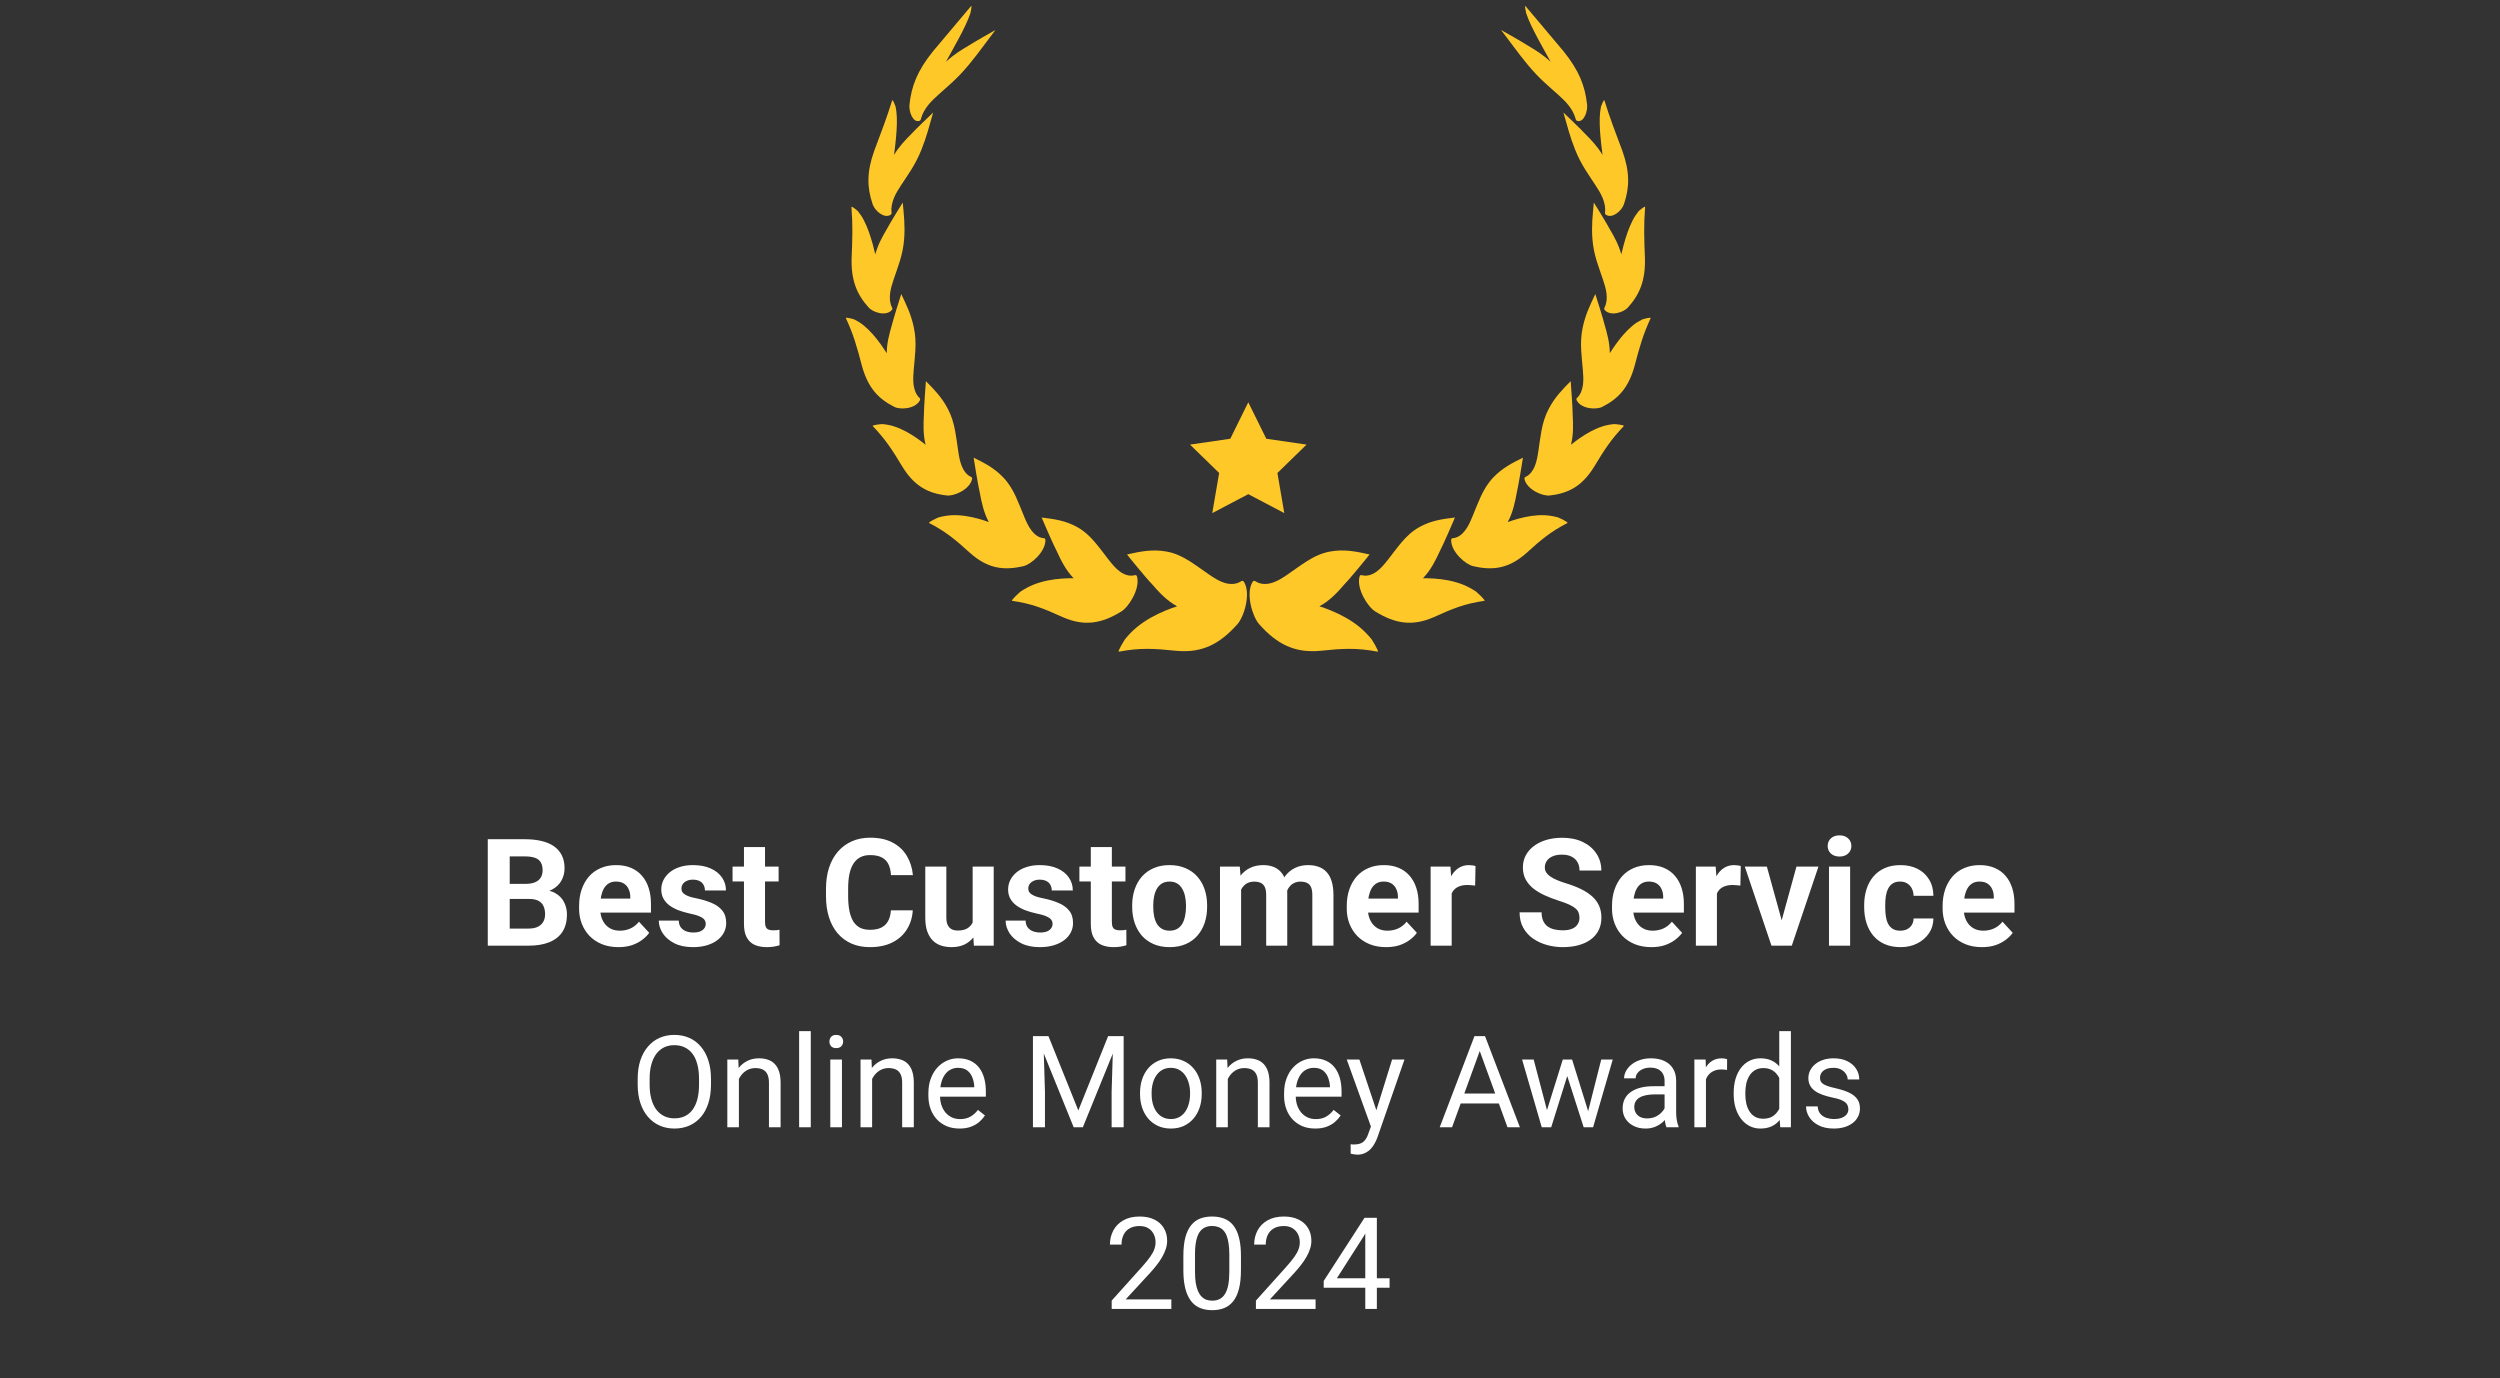 <?xml version="1.0" encoding="UTF-8"?> <svg xmlns="http://www.w3.org/2000/svg" width="234" height="129" viewBox="0 0 234 129" fill="none"><rect x="0" y="0" width="234" height="129" fill="#333333" stroke="none"/><path d="M116.839 37.653L118.525 41.067L122.294 41.615L119.566 44.272L120.21 48.026L116.839 46.254L113.468 48.026L114.113 44.272L111.386 41.615L115.155 41.067L116.839 37.653Z" fill="#FFC829"></path><path d="M106.39 58.721C107.21 58.043 108.141 57.541 109.094 57.147C109.449 57 109.813 56.866 110.184 56.749C109.21 56.23 108.498 55.453 107.767 54.608C107.495 54.366 105.468 51.9 105.49 51.898C106.751 51.616 107.851 51.39 109.147 51.618C109.957 51.757 110.645 52.083 111.344 52.522C111.919 52.882 112.497 53.317 113.157 53.769C113.609 54.078 114.081 54.386 114.596 54.549C115.109 54.711 115.679 54.715 116.138 54.427C116.196 54.391 116.257 54.35 116.324 54.37C116.38 54.386 116.425 54.444 116.459 54.503C117.098 55.601 116.428 57.77 115.81 58.436C114.157 60.296 112.499 61.135 110.112 60.916C108.019 60.696 106.689 60.623 104.733 60.996C104.549 61.032 105.263 59.886 105.317 59.812C105.648 59.412 105.996 59.047 106.388 58.723L106.39 58.721Z" fill="#FFC829"></path><path d="M96.72 54.731C97.595 54.379 98.528 54.216 99.453 54.153C99.797 54.129 100.144 54.122 100.496 54.127C99.77 53.384 99.327 52.489 98.882 51.526C98.703 51.233 97.48 48.438 97.498 48.441C98.682 48.582 99.707 48.722 100.791 49.316C101.47 49.685 101.996 50.179 102.501 50.772C102.915 51.258 103.315 51.812 103.776 52.401C104.093 52.804 104.427 53.211 104.83 53.502C105.232 53.793 105.718 53.963 106.178 53.846C106.235 53.831 106.298 53.813 106.351 53.849C106.396 53.88 106.419 53.943 106.433 54.005C106.716 55.14 105.634 56.834 104.949 57.237C103.095 58.383 101.478 58.646 99.458 57.758C97.693 56.953 96.545 56.494 94.742 56.239C94.571 56.216 95.462 55.418 95.527 55.37C95.911 55.117 96.3 54.9 96.72 54.731Z" fill="#FFC829"></path><path d="M89.062 48.226C89.917 48.186 90.786 48.333 91.622 48.566C91.933 48.653 92.245 48.754 92.556 48.868C92.077 47.982 91.881 47.046 91.695 46.042C91.602 45.727 91.119 42.833 91.132 42.838C92.158 43.345 93.05 43.798 93.89 44.673C94.416 45.219 94.776 45.823 95.093 46.51C95.354 47.073 95.585 47.689 95.862 48.355C96.052 48.81 96.255 49.273 96.547 49.654C96.837 50.036 97.228 50.333 97.66 50.37C97.714 50.376 97.774 50.378 97.811 50.426C97.844 50.466 97.851 50.529 97.849 50.589C97.837 51.676 96.491 52.84 95.796 52.99C93.899 53.44 92.411 53.185 90.82 51.775C89.434 50.517 88.516 49.748 86.972 48.957C86.826 48.883 87.792 48.449 87.86 48.425C88.256 48.32 88.651 48.248 89.06 48.228L89.062 48.226Z" fill="#FFC829"></path><path d="M83.686 39.91C84.448 40.154 85.181 40.569 85.871 41.052C86.127 41.233 86.383 41.425 86.635 41.629C86.399 40.671 86.428 39.758 86.478 38.785C86.464 38.47 86.653 35.668 86.664 35.675C87.462 36.482 88.154 37.19 88.716 38.263C89.069 38.931 89.262 39.597 89.398 40.322C89.512 40.915 89.586 41.548 89.69 42.235C89.762 42.706 89.843 43.188 90.02 43.623C90.197 44.059 90.479 44.449 90.858 44.621C90.904 44.643 90.957 44.665 90.98 44.719C91 44.766 90.993 44.824 90.98 44.876C90.73 45.845 89.276 46.462 88.624 46.375C86.837 46.178 85.574 45.478 84.471 43.694C83.52 42.11 82.875 41.115 81.697 39.888C81.585 39.772 82.526 39.694 82.591 39.694C82.96 39.727 83.322 39.792 83.688 39.908L83.686 39.91Z" fill="#FFC829"></path><path d="M80.859 30.476C81.45 30.958 81.984 31.591 82.47 32.271C82.65 32.524 82.828 32.788 83 33.061C83.007 32.097 83.236 31.26 83.495 30.371C83.551 30.076 84.347 27.518 84.358 27.525C84.848 28.554 85.284 29.454 85.534 30.64C85.693 31.381 85.716 32.065 85.678 32.779C85.648 33.365 85.578 33.972 85.522 34.639C85.484 35.097 85.451 35.565 85.513 36.024C85.574 36.482 85.74 36.934 86.037 37.214C86.075 37.248 86.116 37.286 86.125 37.344C86.132 37.393 86.114 37.444 86.091 37.487C85.664 38.288 84.25 38.371 83.699 38.078C82.176 37.31 81.229 36.254 80.677 34.243C80.213 32.466 79.888 31.325 79.18 29.787C79.112 29.642 79.926 29.884 79.98 29.908C80.287 30.063 80.578 30.244 80.861 30.476H80.859Z" fill="#FFC829"></path><path d="M80.856 20.613C81.202 21.276 81.466 22.063 81.692 22.876C81.775 23.178 81.854 23.489 81.926 23.808C82.176 22.895 82.58 22.171 83.027 21.41C83.145 21.152 84.486 18.953 84.497 18.959C84.605 20.123 84.724 21.142 84.628 22.366C84.57 23.131 84.423 23.791 84.219 24.457C84.052 25.003 83.848 25.554 83.643 26.165C83.502 26.583 83.365 27.015 83.311 27.465C83.257 27.915 83.293 28.394 83.481 28.758C83.504 28.803 83.531 28.852 83.526 28.91C83.52 28.958 83.493 29 83.463 29.031C82.917 29.635 81.694 29.233 81.297 28.774C80.191 27.539 79.652 26.232 79.712 24.142C79.787 22.3 79.829 21.101 79.696 19.385C79.683 19.223 80.267 19.73 80.305 19.772C80.506 20.025 80.692 20.296 80.858 20.615L80.856 20.613Z" fill="#FFC829"></path><path d="M83.944 11C83.969 11.77 83.9 12.634 83.803 13.51C83.767 13.835 83.726 14.168 83.681 14.504C84.172 13.69 84.729 13.112 85.336 12.502C85.511 12.291 87.33 10.53 87.343 10.534C86.995 11.739 86.732 12.797 86.258 13.981C85.965 14.721 85.642 15.323 85.277 15.909C84.978 16.39 84.652 16.861 84.309 17.386C84.075 17.746 83.841 18.12 83.67 18.539C83.499 18.959 83.392 19.434 83.446 19.848C83.454 19.901 83.461 19.957 83.441 20.009C83.425 20.054 83.391 20.085 83.358 20.105C82.751 20.499 81.87 19.698 81.683 19.122C81.148 17.556 81.11 16.113 81.838 14.09C82.506 12.313 82.96 11.145 83.506 9.404C83.558 9.239 83.812 9.932 83.828 9.984C83.889 10.3 83.931 10.629 83.944 10.998V11Z" fill="#FFC829"></path><path d="M90.389 2.316C90.02 3.103 89.55 3.96 89.076 4.815C88.9 5.133 88.719 5.457 88.536 5.784C89.267 5.111 89.953 4.69 90.699 4.249C90.922 4.09 93.158 2.806 93.174 2.808C92.293 3.949 91.593 4.961 90.705 6.032C90.153 6.7 89.654 7.218 89.135 7.699C88.71 8.094 88.271 8.471 87.804 8.892C87.484 9.181 87.161 9.481 86.869 9.848C86.579 10.213 86.322 10.655 86.212 11.087C86.197 11.141 86.185 11.201 86.149 11.246C86.12 11.286 86.082 11.305 86.049 11.315C85.441 11.51 85.05 10.425 85.127 9.79C85.314 8.056 85.869 6.61 87.329 4.802C88.644 3.222 89.555 2.175 90.886 0.577C91.013 0.425 90.838 1.197 90.823 1.255C90.705 1.591 90.566 1.938 90.389 2.314V2.316Z" fill="#FFC829"></path><path d="M127.289 58.721C126.47 58.043 125.538 57.541 124.585 57.147C124.23 57 123.867 56.866 123.495 56.749C124.47 56.23 125.182 55.453 125.913 54.608C126.185 54.366 128.212 51.9 128.19 51.898C126.929 51.616 125.828 51.39 124.533 51.618C123.722 51.757 123.034 52.083 122.335 52.522C121.761 52.882 121.182 53.317 120.523 53.769C120.071 54.078 119.599 54.386 119.084 54.549C118.57 54.711 118.001 54.715 117.542 54.427C117.484 54.391 117.423 54.35 117.356 54.37C117.3 54.386 117.255 54.444 117.221 54.503C116.581 55.601 117.251 57.77 117.869 58.436C119.523 60.296 121.181 61.135 123.568 60.916C125.661 60.696 126.99 60.623 128.947 60.996C129.131 61.032 128.417 59.886 128.363 59.812C128.032 59.412 127.684 59.047 127.291 58.723L127.289 58.721Z" fill="#FFC829"></path><path d="M136.96 54.731C136.084 54.379 135.151 54.216 134.227 54.153C133.883 54.129 133.535 54.122 133.184 54.127C133.91 53.384 134.353 52.489 134.798 51.526C134.976 51.233 136.2 48.438 136.182 48.441C134.998 48.582 133.973 48.722 132.888 49.316C132.209 49.685 131.683 50.179 131.179 50.772C130.764 51.258 130.365 51.812 129.903 52.401C129.586 52.804 129.253 53.211 128.849 53.502C128.448 53.793 127.961 53.963 127.502 53.846C127.444 53.831 127.381 53.813 127.329 53.849C127.284 53.88 127.261 53.943 127.246 54.005C126.963 55.14 128.046 56.834 128.731 57.237C130.584 58.383 132.202 58.646 134.222 57.758C135.987 56.953 137.135 56.494 138.938 56.239C139.109 56.216 138.217 55.418 138.152 55.37C137.769 55.117 137.38 54.9 136.96 54.731Z" fill="#FFC829"></path><path d="M144.618 48.226C143.762 48.186 142.894 48.333 142.058 48.566C141.746 48.653 141.435 48.754 141.123 48.868C141.602 47.982 141.799 47.046 141.984 46.042C142.078 45.727 142.561 42.833 142.548 42.838C141.521 43.345 140.629 43.798 139.79 44.673C139.264 45.219 138.904 45.823 138.587 46.51C138.325 47.073 138.095 47.689 137.817 48.355C137.628 48.81 137.425 49.273 137.133 49.654C136.843 50.036 136.452 50.333 136.019 50.37C135.965 50.376 135.906 50.378 135.868 50.426C135.836 50.466 135.828 50.529 135.83 50.589C135.843 51.676 137.189 52.84 137.884 52.99C139.781 53.44 141.269 53.185 142.86 51.775C144.245 50.517 145.164 49.748 146.708 48.957C146.854 48.883 145.888 48.449 145.82 48.425C145.423 48.32 145.029 48.248 144.62 48.228L144.618 48.226Z" fill="#FFC829"></path><path d="M149.994 39.91C149.232 40.154 148.498 40.569 147.808 41.052C147.553 41.233 147.297 41.425 147.045 41.629C147.281 40.671 147.252 39.758 147.201 38.785C147.216 38.47 147.027 35.668 147.016 35.675C146.22 36.482 145.526 37.19 144.964 38.263C144.611 38.931 144.418 39.597 144.281 40.322C144.168 40.915 144.094 41.548 143.989 42.235C143.917 42.706 143.836 43.188 143.66 43.623C143.483 44.059 143.2 44.449 142.822 44.621C142.775 44.643 142.723 44.665 142.699 44.719C142.68 44.766 142.687 44.824 142.699 44.876C142.95 45.845 144.404 46.462 145.056 46.375C146.843 46.178 148.106 45.478 149.208 43.694C150.159 42.11 150.804 41.115 151.982 39.888C152.094 39.772 151.154 39.694 151.089 39.694C150.72 39.727 150.358 39.792 149.992 39.908L149.994 39.91Z" fill="#FFC829"></path><path d="M152.818 30.476C152.228 30.958 151.694 31.591 151.208 32.271C151.028 32.524 150.849 32.788 150.678 33.061C150.671 32.097 150.442 31.26 150.183 30.371C150.127 30.076 149.331 27.518 149.32 27.525C148.83 28.554 148.394 29.454 148.144 30.64C147.985 31.381 147.962 32.065 147.999 32.779C148.03 33.365 148.1 33.972 148.156 34.639C148.194 35.097 148.226 35.565 148.165 36.024C148.104 36.482 147.938 36.934 147.641 37.214C147.603 37.248 147.562 37.286 147.553 37.344C147.545 37.393 147.563 37.444 147.587 37.487C148.014 38.288 149.428 38.371 149.979 38.078C151.502 37.31 152.449 36.254 153 34.243C153.465 32.466 153.789 31.325 154.497 29.787C154.566 29.642 153.752 29.884 153.698 29.908C153.391 30.063 153.099 30.244 152.817 30.476H152.818Z" fill="#FFC829"></path><path d="M152.824 20.613C152.478 21.276 152.213 22.063 151.988 22.876C151.905 23.178 151.826 23.489 151.754 23.808C151.503 22.895 151.1 22.171 150.653 21.41C150.534 21.152 149.194 18.953 149.183 18.959C149.075 20.123 148.956 21.142 149.051 22.366C149.109 23.131 149.257 23.791 149.46 24.457C149.628 25.003 149.832 25.554 150.037 26.165C150.177 26.583 150.314 27.015 150.368 27.465C150.422 27.915 150.386 28.394 150.199 28.758C150.176 28.803 150.149 28.852 150.154 28.91C150.159 28.958 150.186 29 150.215 29.031C150.761 29.635 151.984 29.233 152.381 28.774C153.487 27.539 154.025 26.232 153.966 24.142C153.89 22.3 153.849 21.101 153.982 19.385C153.995 19.223 153.411 19.73 153.373 19.772C153.172 20.025 152.986 20.296 152.82 20.615L152.824 20.613Z" fill="#FFC829"></path><path d="M149.736 11C149.711 11.77 149.779 12.634 149.877 13.51C149.913 13.835 149.954 14.168 149.999 14.504C149.507 13.69 148.951 13.112 148.344 12.502C148.169 12.291 146.349 10.53 146.337 10.534C146.684 11.739 146.947 12.797 147.421 13.981C147.715 14.721 148.037 15.323 148.403 15.909C148.702 16.39 149.028 16.861 149.37 17.386C149.605 17.746 149.839 18.12 150.01 18.539C150.181 18.959 150.287 19.434 150.233 19.848C150.226 19.901 150.219 19.957 150.239 20.009C150.255 20.054 150.289 20.085 150.322 20.105C150.929 20.499 151.81 19.698 151.997 19.122C152.532 17.556 152.57 16.113 151.842 14.09C151.174 12.313 150.72 11.145 150.174 9.404C150.122 9.239 149.868 9.932 149.851 9.984C149.79 10.3 149.749 10.629 149.736 10.998V11Z" fill="#FFC829"></path><path d="M143.288 2.316C143.658 3.103 144.128 3.96 144.602 4.815C144.778 5.133 144.958 5.457 145.142 5.784C144.411 5.111 143.724 4.69 142.979 4.249C142.755 4.09 140.52 2.806 140.503 2.808C141.384 3.949 142.085 4.961 142.973 6.032C143.524 6.7 144.023 7.218 144.542 7.699C144.967 8.094 145.407 8.471 145.874 8.892C146.194 9.181 146.517 9.481 146.809 9.848C147.099 10.213 147.356 10.655 147.466 11.087C147.481 11.141 147.493 11.201 147.529 11.246C147.558 11.286 147.596 11.305 147.628 11.315C148.237 11.51 148.628 10.425 148.551 9.79C148.363 8.056 147.808 6.61 146.349 4.802C145.036 3.222 144.123 2.175 142.791 0.577C142.665 0.425 142.84 1.197 142.854 1.255C142.973 1.591 143.112 1.938 143.288 2.314V2.316Z" fill="#FFC829"></path><path d="M49.557 84.142H46.998L46.984 82.733H49.133C49.511 82.733 49.821 82.685 50.063 82.589C50.305 82.489 50.485 82.345 50.604 82.158C50.727 81.966 50.789 81.734 50.789 81.46C50.789 81.15 50.729 80.899 50.611 80.707C50.497 80.516 50.316 80.376 50.07 80.29C49.828 80.203 49.516 80.16 49.133 80.16H47.709V88.515H45.656V78.552H49.133C49.712 78.552 50.23 78.606 50.686 78.716C51.147 78.825 51.537 78.992 51.856 79.215C52.175 79.439 52.42 79.722 52.588 80.064C52.757 80.401 52.842 80.803 52.842 81.268C52.842 81.679 52.748 82.058 52.561 82.404C52.379 82.751 52.089 83.034 51.692 83.253C51.3 83.472 50.786 83.593 50.152 83.615L49.557 84.142ZM49.468 88.515H46.436L47.237 86.914H49.468C49.828 86.914 50.123 86.857 50.351 86.743C50.579 86.624 50.748 86.465 50.857 86.264C50.967 86.063 51.021 85.833 51.021 85.573C51.021 85.281 50.971 85.027 50.871 84.813C50.775 84.599 50.62 84.434 50.405 84.32C50.191 84.202 49.908 84.142 49.557 84.142H47.579L47.593 82.733H50.056L50.529 83.287C51.135 83.278 51.623 83.385 51.993 83.609C52.367 83.828 52.639 84.113 52.807 84.464C52.981 84.815 53.067 85.192 53.067 85.593C53.067 86.232 52.928 86.77 52.65 87.208C52.372 87.641 51.963 87.968 51.425 88.187C50.891 88.406 50.239 88.515 49.468 88.515ZM57.892 88.652C57.317 88.652 56.801 88.561 56.345 88.378C55.889 88.191 55.501 87.933 55.182 87.605C54.867 87.276 54.625 86.896 54.457 86.462C54.288 86.024 54.203 85.559 54.203 85.066V84.793C54.203 84.231 54.283 83.718 54.443 83.253C54.602 82.787 54.831 82.384 55.127 82.041C55.428 81.699 55.793 81.437 56.222 81.254C56.651 81.067 57.135 80.974 57.673 80.974C58.197 80.974 58.663 81.061 59.069 81.234C59.475 81.407 59.815 81.654 60.089 81.973C60.367 82.292 60.577 82.676 60.718 83.123C60.859 83.565 60.93 84.058 60.93 84.601V85.422H55.045V84.108H58.994V83.958C58.994 83.684 58.943 83.44 58.843 83.225C58.747 83.006 58.601 82.833 58.405 82.705C58.209 82.578 57.958 82.514 57.652 82.514C57.392 82.514 57.169 82.571 56.982 82.685C56.795 82.799 56.642 82.959 56.523 83.164C56.409 83.369 56.322 83.611 56.263 83.889C56.208 84.163 56.181 84.464 56.181 84.793V85.066C56.181 85.363 56.222 85.636 56.304 85.887C56.391 86.138 56.512 86.355 56.667 86.537C56.827 86.72 57.018 86.861 57.242 86.962C57.47 87.062 57.728 87.112 58.015 87.112C58.371 87.112 58.702 87.044 59.007 86.907C59.318 86.766 59.584 86.553 59.808 86.271L60.766 87.311C60.611 87.534 60.399 87.749 60.13 87.954C59.865 88.159 59.546 88.328 59.172 88.46C58.797 88.588 58.371 88.652 57.892 88.652ZM66.056 86.469C66.056 86.328 66.015 86.2 65.933 86.086C65.85 85.972 65.698 85.867 65.474 85.771C65.255 85.671 64.938 85.579 64.523 85.497C64.149 85.415 63.8 85.312 63.476 85.189C63.157 85.062 62.878 84.909 62.641 84.731C62.408 84.553 62.226 84.343 62.093 84.101C61.961 83.855 61.895 83.574 61.895 83.26C61.895 82.949 61.961 82.657 62.093 82.384C62.23 82.11 62.424 81.868 62.675 81.658C62.931 81.444 63.241 81.277 63.606 81.159C63.975 81.036 64.391 80.974 64.851 80.974C65.495 80.974 66.047 81.077 66.507 81.282C66.973 81.487 67.329 81.77 67.575 82.13C67.826 82.486 67.951 82.892 67.951 83.349H65.981C65.981 83.157 65.939 82.986 65.857 82.835C65.78 82.68 65.656 82.559 65.488 82.473C65.323 82.381 65.109 82.336 64.844 82.336C64.626 82.336 64.436 82.374 64.276 82.452C64.117 82.525 63.994 82.625 63.907 82.753C63.825 82.876 63.784 83.013 63.784 83.164C63.784 83.278 63.807 83.38 63.852 83.472C63.902 83.558 63.982 83.638 64.092 83.711C64.201 83.784 64.343 83.853 64.516 83.916C64.694 83.976 64.913 84.031 65.173 84.081C65.707 84.19 66.183 84.334 66.603 84.512C67.023 84.685 67.356 84.922 67.602 85.224C67.849 85.52 67.972 85.91 67.972 86.394C67.972 86.722 67.899 87.023 67.753 87.297C67.607 87.571 67.397 87.81 67.123 88.016C66.85 88.216 66.521 88.374 66.138 88.488C65.759 88.597 65.333 88.652 64.858 88.652C64.169 88.652 63.585 88.529 63.106 88.282C62.632 88.036 62.272 87.724 62.025 87.345C61.783 86.962 61.662 86.569 61.662 86.168H63.531C63.54 86.437 63.608 86.654 63.736 86.818C63.868 86.982 64.035 87.101 64.235 87.174C64.441 87.247 64.662 87.283 64.899 87.283C65.155 87.283 65.367 87.249 65.536 87.181C65.704 87.108 65.832 87.012 65.919 86.893C66.01 86.77 66.056 86.629 66.056 86.469ZM72.878 81.111V82.507H68.567V81.111H72.878ZM69.635 79.284H71.606V86.284C71.606 86.499 71.633 86.663 71.688 86.777C71.747 86.891 71.834 86.971 71.948 87.016C72.062 87.058 72.206 87.078 72.379 87.078C72.502 87.078 72.612 87.073 72.707 87.064C72.808 87.051 72.892 87.037 72.96 87.023L72.967 88.474C72.799 88.529 72.616 88.572 72.42 88.604C72.224 88.636 72.007 88.652 71.77 88.652C71.336 88.652 70.958 88.581 70.634 88.44C70.314 88.294 70.068 88.061 69.895 87.742C69.721 87.422 69.635 87.003 69.635 86.483V79.284ZM83.389 85.21H85.436C85.394 85.88 85.21 86.476 84.881 86.996C84.557 87.516 84.103 87.922 83.519 88.214C82.94 88.506 82.242 88.652 81.425 88.652C80.787 88.652 80.214 88.543 79.708 88.323C79.201 88.1 78.768 87.781 78.408 87.365C78.052 86.95 77.78 86.448 77.593 85.86C77.406 85.272 77.313 84.612 77.313 83.882V83.191C77.313 82.461 77.409 81.802 77.6 81.213C77.796 80.62 78.075 80.116 78.435 79.701C78.8 79.286 79.236 78.967 79.742 78.743C80.249 78.519 80.814 78.408 81.439 78.408C82.269 78.408 82.97 78.558 83.54 78.859C84.115 79.16 84.56 79.576 84.874 80.105C85.194 80.634 85.385 81.236 85.449 81.912H83.396C83.374 81.51 83.294 81.17 83.157 80.892C83.02 80.609 82.812 80.397 82.534 80.255C82.26 80.109 81.895 80.036 81.439 80.036C81.097 80.036 80.798 80.1 80.543 80.228C80.287 80.356 80.073 80.55 79.9 80.81C79.726 81.07 79.596 81.398 79.509 81.795C79.427 82.188 79.386 82.648 79.386 83.177V83.882C79.386 84.398 79.425 84.852 79.503 85.244C79.58 85.632 79.699 85.96 79.858 86.23C80.023 86.494 80.233 86.695 80.488 86.832C80.748 86.964 81.061 87.03 81.425 87.03C81.854 87.03 82.208 86.962 82.486 86.825C82.764 86.688 82.977 86.485 83.123 86.216C83.273 85.947 83.362 85.611 83.389 85.21ZM91.04 86.743V81.111H93.011V88.515H91.156L91.04 86.743ZM91.259 85.224L91.841 85.21C91.841 85.703 91.784 86.161 91.67 86.585C91.556 87.005 91.385 87.37 91.156 87.68C90.928 87.986 90.641 88.225 90.294 88.399C89.948 88.568 89.539 88.652 89.069 88.652C88.709 88.652 88.376 88.602 88.07 88.501C87.769 88.397 87.509 88.235 87.29 88.016C87.076 87.792 86.907 87.507 86.784 87.16C86.665 86.809 86.606 86.387 86.606 85.894V81.111H88.577V85.908C88.577 86.127 88.602 86.312 88.652 86.462C88.707 86.613 88.782 86.736 88.878 86.832C88.974 86.927 89.085 86.996 89.213 87.037C89.345 87.078 89.491 87.099 89.651 87.099C90.057 87.099 90.376 87.016 90.609 86.852C90.846 86.688 91.013 86.465 91.109 86.182C91.209 85.894 91.259 85.575 91.259 85.224ZM98.52 86.469C98.52 86.328 98.479 86.2 98.397 86.086C98.314 85.972 98.162 85.867 97.938 85.771C97.719 85.671 97.402 85.579 96.987 85.497C96.613 85.415 96.264 85.312 95.94 85.189C95.621 85.062 95.342 84.909 95.105 84.731C94.872 84.553 94.69 84.343 94.558 84.101C94.425 83.855 94.359 83.574 94.359 83.26C94.359 82.949 94.425 82.657 94.558 82.384C94.694 82.11 94.888 81.868 95.139 81.658C95.395 81.444 95.705 81.277 96.07 81.159C96.439 81.036 96.855 80.974 97.315 80.974C97.959 80.974 98.511 81.077 98.971 81.282C99.437 81.487 99.793 81.77 100.039 82.13C100.29 82.486 100.415 82.892 100.415 83.349H98.445C98.445 83.157 98.403 82.986 98.321 82.835C98.244 82.68 98.121 82.559 97.952 82.473C97.787 82.381 97.573 82.336 97.308 82.336C97.09 82.336 96.9 82.374 96.74 82.452C96.581 82.525 96.458 82.625 96.371 82.753C96.289 82.876 96.248 83.013 96.248 83.164C96.248 83.278 96.271 83.38 96.316 83.472C96.366 83.558 96.446 83.638 96.556 83.711C96.665 83.784 96.807 83.853 96.98 83.916C97.158 83.976 97.377 84.031 97.637 84.081C98.171 84.19 98.647 84.334 99.067 84.512C99.487 84.685 99.82 84.922 100.066 85.224C100.313 85.52 100.436 85.91 100.436 86.394C100.436 86.722 100.363 87.023 100.217 87.297C100.071 87.571 99.861 87.81 99.587 88.016C99.314 88.216 98.985 88.374 98.602 88.488C98.223 88.597 97.797 88.652 97.322 88.652C96.633 88.652 96.049 88.529 95.57 88.282C95.096 88.036 94.736 87.724 94.489 87.345C94.247 86.962 94.126 86.569 94.126 86.168H95.995C96.004 86.437 96.072 86.654 96.2 86.818C96.332 86.982 96.499 87.101 96.7 87.174C96.905 87.247 97.126 87.283 97.363 87.283C97.619 87.283 97.831 87.249 98 87.181C98.168 87.108 98.296 87.012 98.383 86.893C98.474 86.77 98.52 86.629 98.52 86.469ZM105.342 81.111V82.507H101.031V81.111H105.342ZM102.099 79.284H104.07V86.284C104.07 86.499 104.097 86.663 104.152 86.777C104.211 86.891 104.298 86.971 104.412 87.016C104.526 87.058 104.669 87.078 104.843 87.078C104.966 87.078 105.075 87.073 105.171 87.064C105.272 87.051 105.356 87.037 105.425 87.023L105.431 88.474C105.263 88.529 105.08 88.572 104.884 88.604C104.688 88.636 104.471 88.652 104.234 88.652C103.8 88.652 103.422 88.581 103.098 88.44C102.778 88.294 102.532 88.061 102.359 87.742C102.185 87.422 102.099 87.003 102.099 86.483V79.284ZM105.972 84.888V84.745C105.972 84.202 106.05 83.702 106.205 83.246C106.36 82.785 106.586 82.386 106.882 82.048C107.179 81.711 107.544 81.448 107.977 81.261C108.41 81.07 108.908 80.974 109.469 80.974C110.03 80.974 110.53 81.07 110.967 81.261C111.405 81.448 111.773 81.711 112.069 82.048C112.37 82.386 112.598 82.785 112.754 83.246C112.909 83.702 112.986 84.202 112.986 84.745V84.888C112.986 85.427 112.909 85.926 112.754 86.387C112.598 86.843 112.37 87.242 112.069 87.585C111.773 87.922 111.408 88.184 110.974 88.371C110.541 88.558 110.044 88.652 109.482 88.652C108.921 88.652 108.422 88.558 107.984 88.371C107.55 88.184 107.183 87.922 106.882 87.585C106.586 87.242 106.36 86.843 106.205 86.387C106.05 85.926 105.972 85.427 105.972 84.888ZM107.943 84.745V84.888C107.943 85.198 107.97 85.488 108.025 85.757C108.08 86.026 108.166 86.264 108.285 86.469C108.408 86.67 108.568 86.827 108.764 86.941C108.96 87.055 109.2 87.112 109.482 87.112C109.756 87.112 109.991 87.055 110.187 86.941C110.384 86.827 110.541 86.67 110.66 86.469C110.778 86.264 110.865 86.026 110.92 85.757C110.979 85.488 111.009 85.198 111.009 84.888V84.745C111.009 84.443 110.979 84.161 110.92 83.896C110.865 83.627 110.776 83.39 110.653 83.184C110.534 82.974 110.377 82.81 110.181 82.692C109.984 82.573 109.747 82.514 109.469 82.514C109.191 82.514 108.953 82.573 108.757 82.692C108.566 82.81 108.408 82.974 108.285 83.184C108.166 83.39 108.08 83.627 108.025 83.896C107.97 84.161 107.943 84.443 107.943 84.745ZM116.168 82.644V88.515H114.191V81.111H116.045L116.168 82.644ZM115.895 84.553H115.347C115.347 84.037 115.409 83.563 115.532 83.13C115.66 82.692 115.844 82.313 116.086 81.994C116.333 81.67 116.636 81.419 116.996 81.241C117.357 81.063 117.774 80.974 118.249 80.974C118.577 80.974 118.878 81.024 119.152 81.124C119.426 81.22 119.661 81.373 119.857 81.583C120.057 81.788 120.213 82.058 120.322 82.391C120.432 82.719 120.486 83.114 120.486 83.574V88.515H118.515V83.793C118.515 83.456 118.47 83.196 118.379 83.013C118.287 82.831 118.157 82.703 117.989 82.63C117.824 82.557 117.626 82.52 117.393 82.52C117.138 82.52 116.914 82.573 116.723 82.678C116.536 82.783 116.38 82.929 116.257 83.116C116.134 83.298 116.043 83.513 115.984 83.759C115.924 84.005 115.895 84.27 115.895 84.553ZM120.302 84.327L119.597 84.416C119.597 83.933 119.656 83.483 119.775 83.068C119.898 82.653 120.078 82.288 120.315 81.973C120.557 81.658 120.856 81.414 121.212 81.241C121.568 81.063 121.978 80.974 122.443 80.974C122.799 80.974 123.123 81.026 123.415 81.131C123.707 81.232 123.956 81.394 124.161 81.617C124.371 81.836 124.531 82.124 124.64 82.48C124.754 82.835 124.811 83.271 124.811 83.787V88.515H122.834V83.787C122.834 83.444 122.788 83.184 122.697 83.006C122.61 82.824 122.482 82.698 122.313 82.63C122.149 82.557 121.953 82.52 121.725 82.52C121.488 82.52 121.28 82.568 121.102 82.664C120.924 82.755 120.776 82.883 120.657 83.047C120.539 83.212 120.45 83.403 120.391 83.622C120.331 83.837 120.302 84.072 120.302 84.327ZM129.745 88.652C129.17 88.652 128.655 88.561 128.199 88.378C127.742 88.191 127.355 87.933 127.035 87.605C126.72 87.276 126.479 86.896 126.31 86.462C126.141 86.024 126.057 85.559 126.057 85.066V84.793C126.057 84.231 126.136 83.718 126.296 83.253C126.456 82.787 126.684 82.384 126.98 82.041C127.282 81.699 127.647 81.437 128.075 81.254C128.504 81.067 128.988 80.974 129.526 80.974C130.051 80.974 130.516 81.061 130.922 81.234C131.328 81.407 131.668 81.654 131.942 81.973C132.22 82.292 132.43 82.676 132.571 83.123C132.713 83.565 132.783 84.058 132.783 84.601V85.422H126.898V84.108H130.847V83.958C130.847 83.684 130.797 83.44 130.696 83.225C130.601 83.006 130.455 82.833 130.258 82.705C130.062 82.578 129.811 82.514 129.506 82.514C129.246 82.514 129.022 82.571 128.835 82.685C128.648 82.799 128.495 82.959 128.376 83.164C128.262 83.369 128.176 83.611 128.116 83.889C128.062 84.163 128.034 84.464 128.034 84.793V85.066C128.034 85.363 128.075 85.636 128.158 85.887C128.244 86.138 128.365 86.355 128.52 86.537C128.68 86.72 128.871 86.861 129.095 86.962C129.323 87.062 129.581 87.112 129.868 87.112C130.224 87.112 130.555 87.044 130.861 86.907C131.171 86.766 131.438 86.553 131.661 86.271L132.619 87.311C132.464 87.534 132.252 87.749 131.983 87.954C131.718 88.159 131.399 88.328 131.025 88.46C130.651 88.588 130.224 88.652 129.745 88.652ZM135.877 82.726V88.515H133.906V81.111H135.76L135.877 82.726ZM138.107 81.063L138.073 82.89C137.977 82.876 137.861 82.865 137.724 82.856C137.592 82.842 137.471 82.835 137.362 82.835C137.083 82.835 136.841 82.872 136.636 82.945C136.435 83.013 136.267 83.116 136.13 83.253C135.998 83.39 135.897 83.556 135.829 83.752C135.765 83.948 135.728 84.172 135.719 84.423L135.322 84.3C135.322 83.821 135.37 83.38 135.466 82.979C135.562 82.573 135.701 82.219 135.883 81.918C136.071 81.617 136.299 81.385 136.568 81.22C136.837 81.056 137.145 80.974 137.492 80.974C137.601 80.974 137.713 80.983 137.827 81.001C137.941 81.015 138.034 81.036 138.107 81.063ZM147.838 85.908C147.838 85.73 147.811 85.57 147.756 85.429C147.706 85.283 147.61 85.151 147.469 85.032C147.328 84.909 147.129 84.788 146.874 84.669C146.618 84.551 146.287 84.427 145.881 84.3C145.43 84.154 145.001 83.99 144.595 83.807C144.193 83.625 143.838 83.412 143.527 83.171C143.222 82.924 142.98 82.639 142.802 82.315C142.629 81.991 142.542 81.615 142.542 81.186C142.542 80.771 142.633 80.395 142.816 80.057C142.998 79.715 143.254 79.423 143.582 79.181C143.911 78.935 144.298 78.745 144.745 78.613C145.197 78.481 145.692 78.415 146.23 78.415C146.965 78.415 147.606 78.547 148.153 78.811C148.701 79.076 149.125 79.439 149.426 79.9C149.732 80.36 149.885 80.887 149.885 81.48H147.845C147.845 81.188 147.784 80.933 147.661 80.714C147.542 80.49 147.359 80.315 147.113 80.187C146.871 80.059 146.566 79.995 146.196 79.995C145.84 79.995 145.544 80.05 145.307 80.16C145.069 80.265 144.891 80.408 144.773 80.591C144.654 80.769 144.595 80.969 144.595 81.193C144.595 81.362 144.636 81.515 144.718 81.651C144.805 81.788 144.932 81.916 145.101 82.035C145.27 82.153 145.478 82.265 145.724 82.37C145.97 82.475 146.255 82.578 146.579 82.678C147.122 82.842 147.599 83.027 148.01 83.232C148.425 83.438 148.771 83.668 149.05 83.923C149.328 84.179 149.538 84.469 149.679 84.793C149.821 85.116 149.891 85.484 149.891 85.894C149.891 86.328 149.807 86.715 149.638 87.058C149.469 87.4 149.225 87.689 148.906 87.927C148.587 88.164 148.206 88.344 147.763 88.467C147.321 88.59 146.826 88.652 146.278 88.652C145.786 88.652 145.3 88.588 144.821 88.46C144.342 88.328 143.906 88.13 143.514 87.865C143.126 87.6 142.816 87.263 142.583 86.852C142.35 86.442 142.234 85.956 142.234 85.395H144.294C144.294 85.705 144.342 85.967 144.437 86.182C144.533 86.396 144.668 86.569 144.841 86.702C145.019 86.834 145.229 86.93 145.471 86.989C145.717 87.048 145.986 87.078 146.278 87.078C146.634 87.078 146.926 87.028 147.154 86.927C147.387 86.827 147.558 86.688 147.667 86.51C147.781 86.332 147.838 86.131 147.838 85.908ZM154.572 88.652C153.997 88.652 153.482 88.561 153.026 88.378C152.569 88.191 152.182 87.933 151.862 87.605C151.547 87.276 151.306 86.896 151.137 86.462C150.968 86.024 150.884 85.559 150.884 85.066V84.793C150.884 84.231 150.964 83.718 151.123 83.253C151.283 82.787 151.511 82.384 151.808 82.041C152.109 81.699 152.474 81.437 152.902 81.254C153.331 81.067 153.815 80.974 154.353 80.974C154.878 80.974 155.343 81.061 155.749 81.234C156.155 81.407 156.495 81.654 156.769 81.973C157.047 82.292 157.257 82.676 157.398 83.123C157.54 83.565 157.611 84.058 157.611 84.601V85.422H151.725V84.108H155.674V83.958C155.674 83.684 155.624 83.44 155.523 83.225C155.428 83.006 155.282 82.833 155.085 82.705C154.889 82.578 154.638 82.514 154.333 82.514C154.073 82.514 153.849 82.571 153.662 82.685C153.475 82.799 153.322 82.959 153.204 83.164C153.089 83.369 153.003 83.611 152.943 83.889C152.889 84.163 152.861 84.464 152.861 84.793V85.066C152.861 85.363 152.902 85.636 152.985 85.887C153.071 86.138 153.192 86.355 153.347 86.537C153.507 86.72 153.699 86.861 153.922 86.962C154.15 87.062 154.408 87.112 154.695 87.112C155.051 87.112 155.382 87.044 155.688 86.907C155.998 86.766 156.265 86.553 156.488 86.271L157.446 87.311C157.291 87.534 157.079 87.749 156.81 87.954C156.545 88.159 156.226 88.328 155.852 88.46C155.478 88.588 155.051 88.652 154.572 88.652ZM160.704 82.726V88.515H158.733V81.111H160.587L160.704 82.726ZM162.935 81.063L162.9 82.89C162.804 82.876 162.688 82.865 162.551 82.856C162.419 82.842 162.298 82.835 162.189 82.835C161.91 82.835 161.669 82.872 161.463 82.945C161.262 83.013 161.094 83.116 160.957 83.253C160.825 83.39 160.724 83.556 160.656 83.752C160.592 83.948 160.555 84.172 160.546 84.423L160.149 84.3C160.149 83.821 160.197 83.38 160.293 82.979C160.389 82.573 160.528 82.219 160.71 81.918C160.898 81.617 161.126 81.385 161.395 81.22C161.664 81.056 161.972 80.974 162.319 80.974C162.428 80.974 162.54 80.983 162.654 81.001C162.768 81.015 162.862 81.036 162.935 81.063ZM166.507 87.078L168.149 81.111H170.209L167.711 88.515H166.466L166.507 87.078ZM165.378 81.111L167.027 87.085L167.061 88.515H165.809L163.311 81.111H165.378ZM173.172 81.111V88.515H171.194V81.111H173.172ZM171.071 79.181C171.071 78.894 171.171 78.656 171.372 78.469C171.573 78.282 171.842 78.189 172.18 78.189C172.513 78.189 172.78 78.282 172.98 78.469C173.186 78.656 173.288 78.894 173.288 79.181C173.288 79.469 173.186 79.706 172.98 79.893C172.78 80.08 172.513 80.173 172.18 80.173C171.842 80.173 171.573 80.08 171.372 79.893C171.171 79.706 171.071 79.469 171.071 79.181ZM177.859 87.112C178.101 87.112 178.316 87.067 178.503 86.975C178.69 86.88 178.836 86.747 178.941 86.579C179.05 86.405 179.107 86.202 179.112 85.969H180.966C180.962 86.49 180.823 86.953 180.549 87.359C180.275 87.76 179.908 88.077 179.447 88.31C178.986 88.538 178.471 88.652 177.901 88.652C177.326 88.652 176.824 88.556 176.395 88.365C175.971 88.173 175.617 87.908 175.334 87.571C175.052 87.229 174.839 86.832 174.698 86.38C174.557 85.924 174.486 85.436 174.486 84.916V84.717C174.486 84.192 174.557 83.704 174.698 83.253C174.839 82.796 175.052 82.4 175.334 82.062C175.617 81.72 175.971 81.453 176.395 81.261C176.819 81.07 177.317 80.974 177.887 80.974C178.494 80.974 179.025 81.09 179.481 81.323C179.942 81.556 180.302 81.889 180.563 82.322C180.827 82.751 180.962 83.26 180.966 83.848H179.112C179.107 83.602 179.055 83.378 178.954 83.177C178.859 82.977 178.717 82.817 178.53 82.698C178.348 82.575 178.122 82.514 177.853 82.514C177.565 82.514 177.33 82.575 177.148 82.698C176.965 82.817 176.824 82.981 176.724 83.191C176.623 83.396 176.552 83.631 176.511 83.896C176.475 84.156 176.457 84.43 176.457 84.717V84.916C176.457 85.203 176.475 85.479 176.511 85.744C176.548 86.008 176.616 86.243 176.717 86.448C176.822 86.654 176.965 86.816 177.148 86.934C177.33 87.053 177.568 87.112 177.859 87.112ZM185.517 88.652C184.942 88.652 184.427 88.561 183.97 88.378C183.514 88.191 183.126 87.933 182.807 87.605C182.492 87.276 182.251 86.896 182.082 86.462C181.913 86.024 181.829 85.559 181.829 85.066V84.793C181.829 84.231 181.908 83.718 182.068 83.253C182.228 82.787 182.456 82.384 182.752 82.041C183.053 81.699 183.418 81.437 183.847 81.254C184.276 81.067 184.76 80.974 185.298 80.974C185.823 80.974 186.288 81.061 186.694 81.234C187.1 81.407 187.44 81.654 187.714 81.973C187.992 82.292 188.202 82.676 188.343 83.123C188.485 83.565 188.555 84.058 188.555 84.601V85.422H182.67V84.108H186.619V83.958C186.619 83.684 186.569 83.44 186.468 83.225C186.372 83.006 186.226 82.833 186.03 82.705C185.834 82.578 185.583 82.514 185.277 82.514C185.017 82.514 184.794 82.571 184.607 82.685C184.42 82.799 184.267 82.959 184.148 83.164C184.034 83.369 183.948 83.611 183.888 83.889C183.834 84.163 183.806 84.464 183.806 84.793V85.066C183.806 85.363 183.847 85.636 183.929 85.887C184.016 86.138 184.137 86.355 184.292 86.537C184.452 86.72 184.643 86.861 184.867 86.962C185.095 87.062 185.353 87.112 185.64 87.112C185.996 87.112 186.327 87.044 186.632 86.907C186.943 86.766 187.21 86.553 187.433 86.271L188.391 87.311C188.236 87.534 188.024 87.749 187.755 87.954C187.49 88.159 187.171 88.328 186.797 88.46C186.423 88.588 185.996 88.652 185.517 88.652ZM66.548 100.98V101.519C66.548 102.16 66.468 102.734 66.308 103.242C66.147 103.75 65.917 104.181 65.616 104.537C65.316 104.892 64.954 105.164 64.532 105.351C64.114 105.539 63.645 105.632 63.126 105.632C62.622 105.632 62.159 105.539 61.737 105.351C61.319 105.164 60.956 104.892 60.648 104.537C60.343 104.181 60.106 103.75 59.938 103.242C59.77 102.734 59.687 102.16 59.687 101.519V100.98C59.687 100.339 59.769 99.767 59.933 99.263C60.101 98.755 60.337 98.324 60.642 97.968C60.946 97.609 61.308 97.335 61.726 97.148C62.148 96.96 62.61 96.867 63.114 96.867C63.634 96.867 64.103 96.96 64.52 97.148C64.942 97.335 65.304 97.609 65.605 97.968C65.909 98.324 66.142 98.755 66.302 99.263C66.466 99.767 66.548 100.339 66.548 100.98ZM65.429 101.519V100.968C65.429 100.46 65.376 100.011 65.27 99.621C65.169 99.23 65.019 98.902 64.819 98.636C64.62 98.371 64.376 98.169 64.087 98.033C63.802 97.896 63.478 97.828 63.114 97.828C62.763 97.828 62.444 97.896 62.159 98.033C61.878 98.169 61.636 98.371 61.433 98.636C61.233 98.902 61.079 99.23 60.97 99.621C60.86 100.011 60.806 100.46 60.806 100.968V101.519C60.806 102.031 60.86 102.484 60.97 102.878C61.079 103.269 61.235 103.599 61.438 103.869C61.645 104.134 61.89 104.335 62.171 104.472C62.456 104.609 62.775 104.677 63.126 104.677C63.493 104.677 63.819 104.609 64.105 104.472C64.39 104.335 64.63 104.134 64.825 103.869C65.025 103.599 65.175 103.269 65.276 102.878C65.378 102.484 65.429 102.031 65.429 101.519ZM69.161 100.529V105.515H68.077V99.175H69.103L69.161 100.529ZM68.903 102.105L68.452 102.087C68.456 101.654 68.52 101.253 68.645 100.886C68.77 100.515 68.946 100.193 69.173 99.919C69.4 99.646 69.669 99.435 69.981 99.287C70.298 99.134 70.647 99.058 71.03 99.058C71.343 99.058 71.624 99.101 71.874 99.187C72.124 99.269 72.337 99.402 72.513 99.585C72.692 99.769 72.829 100.007 72.923 100.3C73.017 100.589 73.064 100.943 73.064 101.361V105.515H71.974V101.349C71.974 101.017 71.925 100.751 71.827 100.552C71.73 100.349 71.587 100.203 71.4 100.113C71.212 100.019 70.981 99.972 70.708 99.972C70.439 99.972 70.192 100.029 69.97 100.142C69.751 100.255 69.562 100.412 69.401 100.611C69.245 100.81 69.122 101.039 69.032 101.296C68.946 101.55 68.903 101.82 68.903 102.105ZM75.888 96.515V105.515H74.798V96.515H75.888ZM78.806 99.175V105.515H77.716V99.175H78.806ZM77.634 97.494C77.634 97.318 77.687 97.169 77.792 97.048C77.901 96.927 78.062 96.867 78.272 96.867C78.48 96.867 78.638 96.927 78.747 97.048C78.86 97.169 78.917 97.318 78.917 97.494C78.917 97.662 78.86 97.806 78.747 97.927C78.638 98.044 78.48 98.103 78.272 98.103C78.062 98.103 77.901 98.044 77.792 97.927C77.687 97.806 77.634 97.662 77.634 97.494ZM81.63 100.529V105.515H80.546V99.175H81.571L81.63 100.529ZM81.372 102.105L80.921 102.087C80.925 101.654 80.989 101.253 81.114 100.886C81.239 100.515 81.415 100.193 81.642 99.919C81.868 99.646 82.138 99.435 82.45 99.287C82.767 99.134 83.116 99.058 83.499 99.058C83.812 99.058 84.093 99.101 84.343 99.187C84.593 99.269 84.806 99.402 84.981 99.585C85.161 99.769 85.298 100.007 85.392 100.3C85.485 100.589 85.532 100.943 85.532 101.361V105.515H84.442V101.349C84.442 101.017 84.394 100.751 84.296 100.552C84.198 100.349 84.056 100.203 83.868 100.113C83.681 100.019 83.45 99.972 83.177 99.972C82.907 99.972 82.661 100.029 82.439 100.142C82.22 100.255 82.03 100.412 81.87 100.611C81.714 100.81 81.591 101.039 81.501 101.296C81.415 101.55 81.372 101.82 81.372 102.105ZM89.81 105.632C89.368 105.632 88.968 105.558 88.608 105.41C88.253 105.257 87.946 105.044 87.689 104.771C87.435 104.498 87.239 104.173 87.103 103.798C86.966 103.423 86.897 103.013 86.897 102.568V102.322C86.897 101.806 86.974 101.347 87.126 100.945C87.278 100.539 87.485 100.195 87.747 99.914C88.009 99.632 88.306 99.419 88.638 99.275C88.97 99.13 89.314 99.058 89.669 99.058C90.122 99.058 90.513 99.136 90.841 99.293C91.173 99.449 91.444 99.668 91.655 99.949C91.866 100.226 92.022 100.554 92.124 100.933C92.226 101.308 92.276 101.718 92.276 102.164V102.65H87.542V101.765H91.192V101.683C91.177 101.402 91.118 101.128 91.017 100.863C90.919 100.597 90.763 100.378 90.548 100.207C90.333 100.035 90.04 99.949 89.669 99.949C89.423 99.949 89.196 100.001 88.989 100.107C88.782 100.208 88.605 100.361 88.456 100.564C88.308 100.767 88.192 101.015 88.11 101.308C88.028 101.601 87.987 101.939 87.987 102.322V102.568C87.987 102.869 88.028 103.152 88.11 103.417C88.196 103.679 88.319 103.91 88.48 104.109C88.644 104.308 88.841 104.464 89.071 104.578C89.306 104.691 89.571 104.748 89.868 104.748C90.251 104.748 90.575 104.669 90.841 104.513C91.106 104.357 91.339 104.148 91.538 103.886L92.194 104.408C92.058 104.615 91.884 104.812 91.673 105C91.462 105.187 91.202 105.339 90.894 105.457C90.589 105.574 90.228 105.632 89.81 105.632ZM97.04 96.984H98.136L100.931 103.939L103.72 96.984H104.821L101.353 105.515H100.497L97.04 96.984ZM96.683 96.984H97.65L97.808 102.187V105.515H96.683V96.984ZM104.206 96.984H105.173V105.515H104.048V102.187L104.206 96.984ZM106.708 102.416V102.281C106.708 101.824 106.774 101.4 106.907 101.009C107.04 100.615 107.231 100.273 107.481 99.984C107.731 99.691 108.034 99.464 108.39 99.304C108.745 99.14 109.144 99.058 109.585 99.058C110.03 99.058 110.431 99.14 110.786 99.304C111.146 99.464 111.45 99.691 111.7 99.984C111.954 100.273 112.147 100.615 112.28 101.009C112.413 101.4 112.48 101.824 112.48 102.281V102.416C112.48 102.873 112.413 103.296 112.28 103.687C112.147 104.078 111.954 104.419 111.7 104.712C111.45 105.001 111.147 105.228 110.792 105.392C110.44 105.552 110.042 105.632 109.597 105.632C109.151 105.632 108.751 105.552 108.396 105.392C108.04 105.228 107.735 105.001 107.481 104.712C107.231 104.419 107.04 104.078 106.907 103.687C106.774 103.296 106.708 102.873 106.708 102.416ZM107.792 102.281V102.416C107.792 102.732 107.829 103.031 107.903 103.312C107.978 103.589 108.089 103.835 108.237 104.05C108.39 104.265 108.579 104.435 108.806 104.56C109.032 104.681 109.296 104.742 109.597 104.742C109.894 104.742 110.153 104.681 110.376 104.56C110.603 104.435 110.79 104.265 110.939 104.05C111.087 103.835 111.198 103.589 111.272 103.312C111.351 103.031 111.39 102.732 111.39 102.416V102.281C111.39 101.968 111.351 101.673 111.272 101.396C111.198 101.115 111.085 100.867 110.933 100.652C110.784 100.433 110.597 100.261 110.37 100.136C110.147 100.011 109.886 99.949 109.585 99.949C109.288 99.949 109.026 100.011 108.8 100.136C108.577 100.261 108.39 100.433 108.237 100.652C108.089 100.867 107.978 101.115 107.903 101.396C107.829 101.673 107.792 101.968 107.792 102.281ZM114.923 100.529V105.515H113.839V99.175H114.864L114.923 100.529ZM114.665 102.105L114.214 102.087C114.218 101.654 114.282 101.253 114.407 100.886C114.532 100.515 114.708 100.193 114.935 99.919C115.161 99.646 115.431 99.435 115.743 99.287C116.06 99.134 116.409 99.058 116.792 99.058C117.105 99.058 117.386 99.101 117.636 99.187C117.886 99.269 118.099 99.402 118.274 99.585C118.454 99.769 118.591 100.007 118.685 100.3C118.778 100.589 118.825 100.943 118.825 101.361V105.515H117.735V101.349C117.735 101.017 117.687 100.751 117.589 100.552C117.491 100.349 117.349 100.203 117.161 100.113C116.974 100.019 116.743 99.972 116.47 99.972C116.2 99.972 115.954 100.029 115.731 100.142C115.513 100.255 115.323 100.412 115.163 100.611C115.007 100.81 114.884 101.039 114.794 101.296C114.708 101.55 114.665 101.82 114.665 102.105ZM123.103 105.632C122.661 105.632 122.261 105.558 121.901 105.41C121.546 105.257 121.239 105.044 120.981 104.771C120.728 104.498 120.532 104.173 120.396 103.798C120.259 103.423 120.19 103.013 120.19 102.568V102.322C120.19 101.806 120.267 101.347 120.419 100.945C120.571 100.539 120.778 100.195 121.04 99.914C121.302 99.632 121.599 99.419 121.931 99.275C122.263 99.13 122.606 99.058 122.962 99.058C123.415 99.058 123.806 99.136 124.134 99.293C124.466 99.449 124.737 99.668 124.948 99.949C125.159 100.226 125.315 100.554 125.417 100.933C125.519 101.308 125.569 101.718 125.569 102.164V102.65H120.835V101.765H124.485V101.683C124.47 101.402 124.411 101.128 124.31 100.863C124.212 100.597 124.056 100.378 123.841 100.207C123.626 100.035 123.333 99.949 122.962 99.949C122.716 99.949 122.489 100.001 122.282 100.107C122.075 100.208 121.897 100.361 121.749 100.564C121.601 100.767 121.485 101.015 121.403 101.308C121.321 101.601 121.28 101.939 121.28 102.322V102.568C121.28 102.869 121.321 103.152 121.403 103.417C121.489 103.679 121.612 103.91 121.772 104.109C121.937 104.308 122.134 104.464 122.364 104.578C122.599 104.691 122.864 104.748 123.161 104.748C123.544 104.748 123.868 104.669 124.134 104.513C124.399 104.357 124.632 104.148 124.831 103.886L125.487 104.408C125.351 104.615 125.177 104.812 124.966 105C124.755 105.187 124.495 105.339 124.187 105.457C123.882 105.574 123.521 105.632 123.103 105.632ZM128.534 104.859L130.298 99.175H131.458L128.915 106.494C128.856 106.65 128.778 106.818 128.681 106.998C128.587 107.181 128.466 107.355 128.317 107.519C128.169 107.683 127.989 107.816 127.778 107.917C127.571 108.023 127.323 108.076 127.034 108.076C126.948 108.076 126.839 108.064 126.706 108.041C126.573 108.017 126.48 107.998 126.425 107.982L126.419 107.103C126.45 107.107 126.499 107.111 126.565 107.115C126.636 107.123 126.685 107.126 126.712 107.126C126.958 107.126 127.167 107.093 127.339 107.027C127.511 106.964 127.655 106.857 127.772 106.705C127.894 106.556 127.997 106.351 128.083 106.089L128.534 104.859ZM127.239 99.175L128.886 104.097L129.167 105.24L128.388 105.638L126.056 99.175H127.239ZM138.735 97.74L135.911 105.515H134.757L138.009 96.984H138.753L138.735 97.74ZM141.103 105.515L138.272 97.74L138.255 96.984H138.999L142.263 105.515H141.103ZM140.956 102.357V103.283H136.163V102.357H140.956ZM144.647 104.39L146.276 99.175H146.991L146.851 100.212L145.192 105.515H144.495L144.647 104.39ZM143.552 99.175L144.94 104.449L145.04 105.515H144.308L142.468 99.175H143.552ZM148.55 104.408L149.874 99.175H150.952L149.112 105.515H148.386L148.55 104.408ZM147.149 99.175L148.743 104.302L148.925 105.515H148.233L146.528 100.201L146.388 99.175H147.149ZM155.804 104.431V101.167C155.804 100.917 155.753 100.701 155.651 100.517C155.554 100.33 155.405 100.185 155.206 100.083C155.007 99.982 154.761 99.931 154.468 99.931C154.194 99.931 153.954 99.978 153.747 100.072C153.544 100.166 153.384 100.289 153.267 100.441C153.153 100.593 153.097 100.757 153.097 100.933H152.013C152.013 100.707 152.071 100.482 152.189 100.259C152.306 100.037 152.474 99.835 152.692 99.656C152.915 99.472 153.181 99.328 153.489 99.222C153.802 99.113 154.149 99.058 154.532 99.058C154.993 99.058 155.399 99.136 155.751 99.293C156.106 99.449 156.384 99.685 156.583 100.001C156.786 100.314 156.888 100.707 156.888 101.179V104.132C156.888 104.343 156.905 104.568 156.94 104.806C156.98 105.044 157.036 105.25 157.11 105.421V105.515H155.98C155.925 105.39 155.882 105.224 155.851 105.017C155.819 104.806 155.804 104.611 155.804 104.431ZM155.991 101.671L156.003 102.433H154.907C154.599 102.433 154.323 102.458 154.081 102.509C153.839 102.556 153.636 102.628 153.472 102.726C153.308 102.824 153.183 102.947 153.097 103.095C153.011 103.24 152.968 103.41 152.968 103.605C152.968 103.804 153.013 103.986 153.103 104.15C153.192 104.314 153.327 104.445 153.507 104.542C153.69 104.636 153.915 104.683 154.181 104.683C154.513 104.683 154.806 104.613 155.06 104.472C155.314 104.332 155.515 104.16 155.663 103.957C155.815 103.753 155.897 103.556 155.909 103.365L156.372 103.886C156.345 104.05 156.271 104.232 156.149 104.431C156.028 104.63 155.866 104.822 155.663 105.005C155.464 105.185 155.226 105.335 154.948 105.457C154.675 105.574 154.366 105.632 154.022 105.632C153.593 105.632 153.216 105.548 152.892 105.38C152.571 105.212 152.321 104.988 152.142 104.707C151.966 104.421 151.878 104.103 151.878 103.751C151.878 103.412 151.944 103.113 152.077 102.855C152.21 102.593 152.401 102.376 152.651 102.205C152.901 102.029 153.202 101.896 153.554 101.806C153.905 101.716 154.298 101.671 154.731 101.671H155.991ZM159.677 100.171V105.515H158.593V99.175H159.647L159.677 100.171ZM161.657 99.14L161.651 100.148C161.562 100.128 161.476 100.117 161.394 100.113C161.315 100.105 161.226 100.101 161.124 100.101C160.874 100.101 160.653 100.14 160.462 100.218C160.271 100.296 160.108 100.406 159.976 100.546C159.843 100.687 159.737 100.855 159.659 101.05C159.585 101.242 159.536 101.453 159.513 101.683L159.208 101.859C159.208 101.476 159.245 101.117 159.319 100.781C159.397 100.445 159.517 100.148 159.677 99.89C159.837 99.628 160.04 99.425 160.286 99.281C160.536 99.132 160.833 99.058 161.177 99.058C161.255 99.058 161.345 99.068 161.446 99.087C161.548 99.103 161.618 99.121 161.657 99.14ZM166.538 104.285V96.515H167.628V105.515H166.632L166.538 104.285ZM162.272 102.416V102.292C162.272 101.808 162.331 101.369 162.448 100.974C162.569 100.576 162.739 100.234 162.958 99.949C163.181 99.664 163.444 99.445 163.749 99.293C164.058 99.136 164.401 99.058 164.78 99.058C165.179 99.058 165.526 99.128 165.823 99.269C166.124 99.406 166.378 99.607 166.585 99.873C166.796 100.134 166.962 100.451 167.083 100.822C167.204 101.193 167.288 101.613 167.335 102.082V102.621C167.292 103.085 167.208 103.503 167.083 103.875C166.962 104.246 166.796 104.562 166.585 104.824C166.378 105.085 166.124 105.287 165.823 105.427C165.522 105.564 165.171 105.632 164.769 105.632C164.397 105.632 164.058 105.552 163.749 105.392C163.444 105.232 163.181 105.007 162.958 104.718C162.739 104.429 162.569 104.089 162.448 103.699C162.331 103.304 162.272 102.876 162.272 102.416ZM163.362 102.292V102.416C163.362 102.732 163.394 103.029 163.456 103.306C163.522 103.583 163.624 103.828 163.761 104.039C163.897 104.25 164.071 104.416 164.282 104.537C164.493 104.654 164.745 104.712 165.038 104.712C165.397 104.712 165.692 104.636 165.923 104.484C166.157 104.332 166.345 104.13 166.485 103.88C166.626 103.63 166.735 103.359 166.814 103.066V101.654C166.767 101.439 166.698 101.232 166.608 101.033C166.522 100.83 166.409 100.65 166.269 100.494C166.132 100.333 165.962 100.207 165.759 100.113C165.56 100.019 165.323 99.972 165.05 99.972C164.753 99.972 164.497 100.035 164.282 100.16C164.071 100.281 163.897 100.449 163.761 100.664C163.624 100.875 163.522 101.121 163.456 101.402C163.394 101.679 163.362 101.976 163.362 102.292ZM173.007 103.833C173.007 103.677 172.972 103.533 172.901 103.4C172.835 103.263 172.696 103.14 172.485 103.031C172.278 102.917 171.966 102.82 171.548 102.738C171.196 102.664 170.878 102.576 170.593 102.474C170.312 102.373 170.071 102.25 169.872 102.105C169.677 101.96 169.526 101.791 169.421 101.595C169.315 101.4 169.263 101.171 169.263 100.91C169.263 100.66 169.317 100.423 169.427 100.201C169.54 99.978 169.698 99.781 169.901 99.609C170.108 99.437 170.356 99.302 170.646 99.205C170.935 99.107 171.257 99.058 171.612 99.058C172.12 99.058 172.554 99.148 172.913 99.328C173.272 99.507 173.548 99.748 173.739 100.048C173.931 100.345 174.026 100.675 174.026 101.039H172.942C172.942 100.863 172.89 100.693 172.784 100.529C172.683 100.361 172.532 100.222 172.333 100.113C172.138 100.003 171.897 99.949 171.612 99.949C171.312 99.949 171.067 99.996 170.88 100.089C170.696 100.179 170.562 100.294 170.476 100.435C170.394 100.576 170.353 100.724 170.353 100.88C170.353 100.998 170.372 101.103 170.411 101.197C170.454 101.287 170.528 101.371 170.634 101.449C170.739 101.523 170.888 101.593 171.079 101.66C171.271 101.726 171.515 101.792 171.812 101.859C172.331 101.976 172.759 102.117 173.095 102.281C173.431 102.445 173.681 102.646 173.845 102.884C174.009 103.123 174.091 103.412 174.091 103.751C174.091 104.029 174.032 104.283 173.915 104.513C173.802 104.744 173.636 104.943 173.417 105.111C173.202 105.275 172.944 105.404 172.644 105.498C172.347 105.587 172.013 105.632 171.642 105.632C171.083 105.632 170.61 105.533 170.224 105.333C169.837 105.134 169.544 104.876 169.345 104.56C169.146 104.244 169.046 103.91 169.046 103.558H170.136C170.151 103.855 170.237 104.091 170.394 104.267C170.55 104.439 170.741 104.562 170.968 104.636C171.194 104.707 171.419 104.742 171.642 104.742C171.939 104.742 172.187 104.703 172.386 104.625C172.589 104.546 172.743 104.439 172.849 104.302C172.954 104.166 173.007 104.009 173.007 103.833ZM109.638 121.625V122.515H104.054V121.736L106.849 118.625C107.192 118.242 107.458 117.917 107.646 117.652C107.837 117.382 107.97 117.142 108.044 116.931C108.122 116.716 108.161 116.498 108.161 116.275C108.161 115.994 108.103 115.74 107.985 115.513C107.872 115.283 107.704 115.099 107.481 114.962C107.259 114.826 106.989 114.757 106.673 114.757C106.294 114.757 105.978 114.832 105.724 114.98C105.474 115.125 105.286 115.328 105.161 115.589C105.036 115.851 104.974 116.152 104.974 116.492H103.89C103.89 116.011 103.995 115.572 104.206 115.173C104.417 114.775 104.73 114.458 105.144 114.224C105.558 113.986 106.067 113.867 106.673 113.867C107.212 113.867 107.673 113.962 108.056 114.154C108.439 114.341 108.731 114.607 108.935 114.951C109.142 115.291 109.245 115.689 109.245 116.146C109.245 116.396 109.202 116.65 109.116 116.908C109.034 117.162 108.919 117.416 108.771 117.669C108.626 117.923 108.456 118.173 108.261 118.419C108.069 118.666 107.864 118.908 107.646 119.146L105.36 121.625H109.638ZM116.153 117.57V118.871C116.153 119.57 116.091 120.16 115.966 120.64C115.841 121.121 115.661 121.507 115.427 121.8C115.192 122.093 114.909 122.306 114.577 122.439C114.249 122.568 113.878 122.632 113.464 122.632C113.136 122.632 112.833 122.591 112.556 122.509C112.278 122.427 112.028 122.296 111.806 122.117C111.587 121.933 111.399 121.695 111.243 121.402C111.087 121.109 110.968 120.753 110.886 120.335C110.804 119.917 110.763 119.429 110.763 118.871V117.57C110.763 116.871 110.825 116.285 110.95 115.812C111.079 115.339 111.261 114.96 111.495 114.675C111.73 114.386 112.011 114.179 112.339 114.054C112.671 113.929 113.042 113.867 113.452 113.867C113.784 113.867 114.089 113.908 114.366 113.99C114.647 114.068 114.897 114.195 115.116 114.371C115.335 114.542 115.521 114.773 115.673 115.062C115.829 115.347 115.948 115.697 116.03 116.111C116.112 116.525 116.153 117.011 116.153 117.57ZM115.064 119.046V117.388C115.064 117.005 115.04 116.669 114.993 116.38C114.95 116.087 114.886 115.837 114.8 115.63C114.714 115.423 114.605 115.255 114.472 115.126C114.343 114.998 114.192 114.904 114.021 114.845C113.853 114.783 113.663 114.751 113.452 114.751C113.194 114.751 112.966 114.8 112.767 114.898C112.567 114.992 112.399 115.142 112.263 115.349C112.13 115.556 112.028 115.828 111.958 116.164C111.888 116.5 111.853 116.908 111.853 117.388V119.046C111.853 119.429 111.874 119.767 111.917 120.06C111.964 120.353 112.032 120.607 112.122 120.822C112.212 121.033 112.321 121.207 112.45 121.343C112.579 121.48 112.728 121.582 112.896 121.648C113.067 121.71 113.257 121.742 113.464 121.742C113.73 121.742 113.962 121.691 114.161 121.589C114.36 121.488 114.526 121.33 114.659 121.115C114.796 120.896 114.897 120.617 114.964 120.277C115.03 119.933 115.064 119.523 115.064 119.046ZM123.138 121.625V122.515H117.554V121.736L120.349 118.625C120.692 118.242 120.958 117.917 121.146 117.652C121.337 117.382 121.47 117.142 121.544 116.931C121.622 116.716 121.661 116.498 121.661 116.275C121.661 115.994 121.603 115.74 121.485 115.513C121.372 115.283 121.204 115.099 120.981 114.962C120.759 114.826 120.489 114.757 120.173 114.757C119.794 114.757 119.478 114.832 119.224 114.98C118.974 115.125 118.786 115.328 118.661 115.589C118.536 115.851 118.474 116.152 118.474 116.492H117.39C117.39 116.011 117.495 115.572 117.706 115.173C117.917 114.775 118.23 114.458 118.644 114.224C119.058 113.986 119.567 113.867 120.173 113.867C120.712 113.867 121.173 113.962 121.556 114.154C121.939 114.341 122.231 114.607 122.435 114.951C122.642 115.291 122.745 115.689 122.745 116.146C122.745 116.396 122.702 116.65 122.616 116.908C122.534 117.162 122.419 117.416 122.271 117.669C122.126 117.923 121.956 118.173 121.761 118.419C121.569 118.666 121.364 118.908 121.146 119.146L118.86 121.625H123.138ZM130.064 119.644V120.535H123.899V119.896L127.72 113.984H128.605L127.655 115.695L125.13 119.644H130.064ZM128.874 113.984V122.515H127.79V113.984H128.874Z" fill="white"></path></svg> 